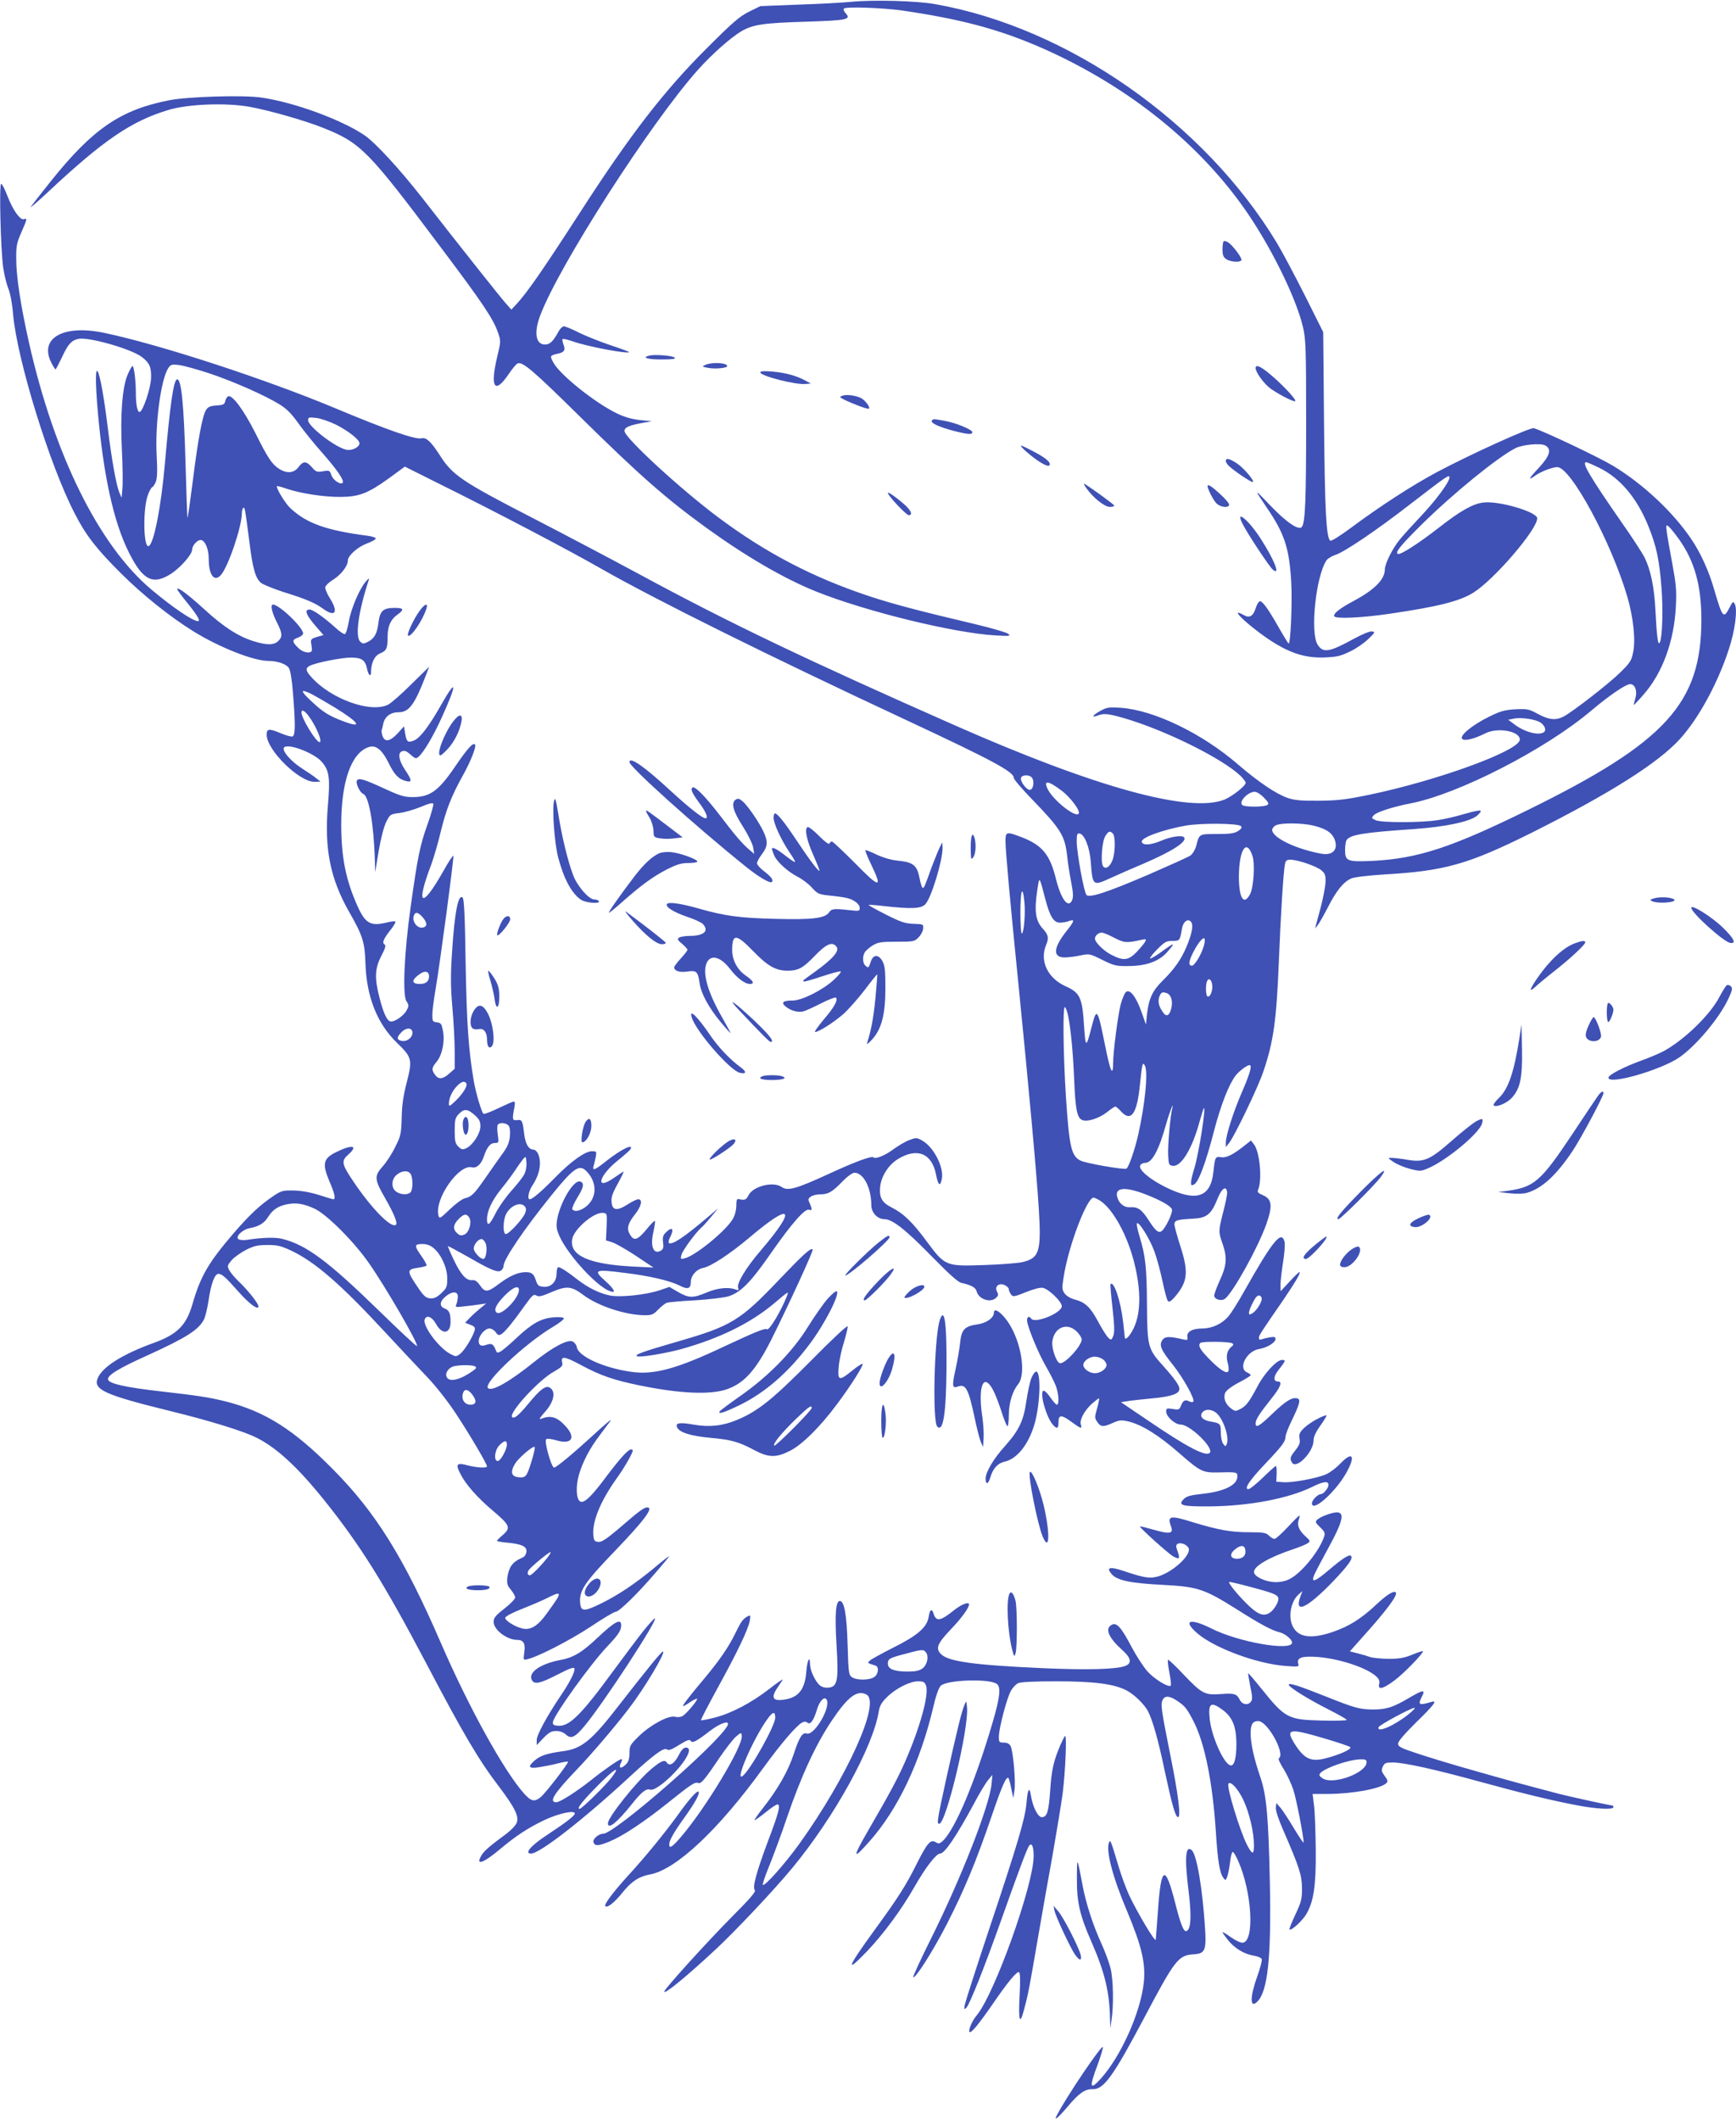 <?xml version="1.0" standalone="no"?>
<!DOCTYPE svg PUBLIC "-//W3C//DTD SVG 20010904//EN"
 "http://www.w3.org/TR/2001/REC-SVG-20010904/DTD/svg10.dtd">
<svg version="1.0" xmlns="http://www.w3.org/2000/svg"
 width="1048pt" height="1280pt" viewBox="0 0 1048 1280"
 preserveAspectRatio="xMidYMid meet">
<g transform="translate(0,1280) scale(0.1,-0.1)"
fill="#3f51b5" stroke="none">
<path d="M5140 12789 c-52 -5 -197 -13 -322 -17 l-228 -9 -67 -33 c-57 -28
-98 -63 -254 -219 -261 -260 -464 -523 -769 -996 -227 -351 -318 -482 -383
-552 l-30 -32 -33 37 c-32 36 -258 320 -508 641 -134 171 -278 327 -342 372
-138 95 -426 201 -626 230 -107 16 -443 6 -555 -16 -294 -57 -463 -172 -717
-490 -62 -77 -116 -147 -121 -155 -5 -8 42 32 104 90 334 313 504 429 727 496
120 36 346 45 492 19 115 -21 327 -81 438 -125 233 -93 271 -131 723 -734 242
-322 309 -421 337 -503 18 -51 18 -53 -4 -145 -45 -188 -16 -232 69 -106 22
33 47 62 54 64 30 12 94 -43 375 -320 357 -352 518 -494 765 -673 241 -174
470 -307 662 -384 299 -120 833 -251 1083 -265 86 -5 93 -4 76 10 -10 8 -98
34 -195 57 -343 81 -498 122 -641 169 -341 113 -625 261 -913 476 -229 171
-567 482 -567 522 0 23 29 35 120 51 l45 8 -72 7 c-50 6 -94 18 -140 41 -129
62 -340 230 -381 304 -24 43 -23 45 26 56 39 8 47 22 33 57 -5 14 -7 28 -5 31
3 3 31 -3 62 -14 91 -32 328 -76 340 -65 2 2 -48 21 -110 41 -62 21 -148 55
-191 76 -43 22 -85 39 -93 39 -8 0 -23 -14 -32 -31 -33 -61 -53 -79 -82 -79
-56 0 -68 72 -29 175 112 299 665 1161 952 1483 84 94 198 195 262 233 72 41
130 50 391 58 249 8 274 13 239 51 -10 11 -15 23 -11 28 13 13 237 5 356 -12
346 -51 569 -110 815 -215 512 -221 945 -558 1237 -966 160 -223 322 -549 364
-730 17 -72 19 -128 19 -570 0 -470 -5 -603 -25 -635 -17 -26 -94 26 -192 129
-99 104 -100 104 -21 -13 108 -158 136 -245 148 -450 7 -125 -4 -378 -16 -371
-4 3 -31 47 -60 98 -63 111 -96 157 -113 157 -7 0 -18 -18 -25 -40 -15 -49
-37 -63 -71 -44 -114 63 59 -93 192 -173 104 -62 189 -86 295 -82 76 3 98 9
155 37 36 17 85 51 109 75 41 39 42 42 21 45 -13 2 -59 -17 -110 -45 -146 -80
-184 -87 -217 -36 -47 71 -12 410 52 509 7 11 31 26 52 33 54 16 251 149 462
313 218 168 229 175 229 155 0 -27 -81 -137 -174 -235 -50 -53 -108 -117 -128
-142 -42 -52 -88 -144 -88 -178 0 -60 -62 -122 -186 -189 -86 -45 -128 -79
-119 -94 11 -16 167 -9 336 16 293 43 423 76 505 128 125 79 384 380 384 448
0 39 -236 108 -327 95 -63 -8 -140 -52 -270 -154 -121 -94 -231 -165 -245
-156 -16 10 17 51 141 174 190 188 461 409 569 464 43 22 152 32 180 17 41
-22 29 -63 -39 -136 -63 -67 -68 -80 -19 -45 32 23 103 50 131 50 82 0 328
-456 424 -786 35 -122 50 -259 34 -332 -10 -51 -19 -64 -78 -122 -69 -68 -287
-237 -342 -266 -47 -24 -89 -20 -155 16 -55 30 -64 31 -136 28 -66 -4 -90 -11
-161 -46 -101 -50 -178 -114 -160 -133 14 -14 70 -1 138 33 75 39 210 15 210
-37 0 -66 -489 -245 -904 -332 -149 -31 -196 -36 -311 -37 -107 -1 -146 3
-187 17 -71 25 -177 97 -298 201 -217 188 -508 329 -709 343 -70 5 -84 3 -122
-18 -48 -26 -59 -44 -18 -29 38 15 63 12 158 -15 248 -72 592 -242 704 -348
17 -17 32 -36 32 -43 0 -18 -79 -80 -125 -100 -207 -86 -777 70 -1635 449
-885 391 -1355 615 -1898 909 -174 94 -461 245 -637 336 -439 226 -494 263
-572 387 -52 80 -80 106 -108 99 -38 -9 -207 50 -520 181 -421 176 -1056 384
-1394 455 -248 53 -397 -31 -321 -180 11 -22 23 -40 25 -40 3 0 20 33 39 73
36 78 56 101 98 111 59 14 320 -60 384 -109 47 -36 58 -61 56 -126 -1 -60 -48
-199 -68 -206 -14 -5 -24 43 -24 116 0 74 -11 161 -20 161 -4 0 -17 -23 -29
-51 -33 -76 -46 -246 -35 -459 5 -96 6 -200 3 -230 l-5 -55 -13 30 c-19 45
-47 200 -70 390 -49 400 -93 477 -61 105 34 -390 96 -672 188 -855 85 -171
147 -200 259 -126 57 39 123 115 123 143 0 24 30 58 51 58 26 0 49 -54 49
-112 0 -99 33 -144 73 -100 44 48 127 292 127 373 0 15 4 30 9 33 9 6 11 -8
37 -209 19 -156 37 -218 70 -244 14 -11 77 -36 138 -56 133 -41 188 -65 235
-99 73 -54 96 -24 45 58 -21 33 -33 63 -30 73 3 10 26 31 51 46 46 30 85 81
85 114 0 28 59 81 115 102 27 10 51 23 53 29 2 6 -18 13 -45 17 -254 33 -372
75 -471 168 -31 29 -88 124 -80 132 2 2 29 -5 60 -16 84 -28 220 -49 319 -49
115 0 170 21 296 112 l97 71 216 -108 c341 -169 773 -396 967 -507 329 -188
1021 -531 1833 -910 531 -248 660 -317 660 -354 0 -9 49 -66 108 -127 176
-182 200 -221 214 -342 4 -44 16 -117 25 -163 12 -63 13 -88 5 -107 -24 -52
-67 7 -98 131 -35 143 -82 201 -202 248 -96 37 -102 36 -102 -21 0 -58 27
-358 80 -883 61 -611 108 -1126 121 -1335 16 -263 4 -301 -102 -325 -30 -6
-131 -14 -226 -17 -235 -8 -237 -7 -348 142 -87 118 -141 170 -215 207 -55 28
-72 58 -67 119 5 64 48 134 105 170 116 73 207 38 232 -89 14 -70 26 -79 36
-28 13 71 -51 194 -120 231 -32 18 -36 18 -78 2 -24 -9 -67 -35 -96 -56 -48
-36 -106 -60 -119 -48 -10 11 -113 -27 -279 -104 -190 -87 -239 -100 -275 -75
-51 36 -174 5 -201 -51 -13 -27 -23 -30 -58 -22 -12 3 -15 -6 -15 -42 -1 -29
-9 -58 -23 -81 -45 -73 -224 -218 -287 -234 -27 -7 -28 -6 -21 21 7 27 88 137
121 165 9 7 35 36 58 64 l42 51 -53 -45 c-153 -130 -223 -177 -244 -164 -4 3
-1 18 7 34 27 52 13 68 -26 29 -17 -17 -20 -29 -16 -60 4 -32 1 -41 -15 -50
-44 -24 -64 29 -43 116 7 33 11 62 9 64 -3 3 -19 -13 -37 -34 -69 -85 -89 -92
-116 -44 -19 33 -10 65 34 120 37 47 46 89 18 89 -9 0 -38 -14 -64 -31 -64
-41 -93 -37 -97 14 -3 29 6 55 39 114 23 42 38 73 32 70 -5 -3 -34 -22 -63
-42 -110 -74 -83 20 32 111 37 30 70 59 73 65 25 40 -57 0 -146 -71 -69 -55
-85 -61 -75 -27 4 12 9 37 13 55 5 30 4 32 -23 32 -42 0 -126 -60 -223 -159
-82 -84 -137 -131 -153 -131 -16 0 -7 48 15 82 45 66 59 141 35 193 -6 14 -19
25 -28 25 -28 0 -47 32 -55 90 -10 85 -13 92 -43 88 -29 -3 -31 2 -17 75 5 24
4 37 -3 37 -6 0 -47 -18 -93 -40 -45 -22 -86 -37 -90 -34 -11 7 -46 124 -59
199 -32 190 -42 339 -49 707 -4 282 -9 390 -18 399 -26 26 -49 -89 -64 -329
-9 -138 -9 -207 2 -335 8 -89 14 -209 14 -265 l0 -104 -33 -29 c-39 -35 -65
-37 -86 -7 -22 30 -20 42 9 77 34 40 52 124 39 188 -8 42 -12 48 -36 51 -26 3
-28 7 -28 46 0 24 9 95 20 157 26 151 111 790 107 802 -2 6 -29 -35 -60 -91
-133 -235 -170 -213 -72 43 14 39 39 124 55 191 32 133 65 218 133 340 50 90
85 179 74 190 -12 12 -46 -26 -119 -133 -102 -150 -153 -186 -260 -185 -48 0
-76 9 -165 50 -127 59 -161 69 -169 48 -7 -18 20 -72 39 -79 34 -13 63 -180
70 -397 l2 -75 21 127 c13 77 31 145 45 175 24 47 25 48 82 55 31 4 89 21 128
37 49 21 72 26 75 18 2 -7 -13 -62 -35 -123 -46 -129 -60 -199 -102 -499 -39
-279 -50 -532 -25 -570 15 -23 15 -28 1 -54 -17 -34 -79 -75 -100 -67 -21 8
-41 53 -64 143 -31 119 -28 177 11 252 25 48 29 64 19 70 -16 10 -5 35 42 94
16 21 27 41 24 44 -4 3 -26 0 -51 -6 -98 -24 -130 -7 -177 97 -71 158 -99 296
-99 494 0 256 59 428 161 466 46 18 83 -10 125 -94 36 -73 60 -98 108 -110 35
-8 33 6 -9 69 -37 55 -45 101 -19 111 18 7 29 2 61 -27 20 -17 25 -18 39 -6
31 25 90 125 143 242 91 202 89 238 -4 75 -75 -133 -129 -203 -165 -218 -38
-16 -46 -9 -54 42 l-7 43 -39 -43 c-45 -48 -76 -54 -90 -17 -5 14 -8 30 -6 37
3 7 7 25 10 40 10 43 44 68 91 68 64 0 97 44 165 220 l21 55 -108 -106 c-59
-59 -122 -114 -140 -123 -106 -53 -348 35 -465 168 -33 37 -35 52 -9 66 36 19
191 50 250 50 65 0 86 -15 97 -68 8 -39 24 -52 24 -20 0 56 21 99 54 113 40
17 46 30 46 101 0 64 18 104 60 134 42 30 38 40 -18 40 -69 0 -88 -18 -97 -87
-8 -68 -24 -97 -64 -118 -27 -13 -31 -13 -47 2 -31 31 -10 182 51 368 6 17 3
16 -16 -5 -38 -43 -90 -165 -103 -241 -7 -40 -17 -74 -24 -77 -6 -2 -30 14
-54 36 -71 64 -138 112 -159 112 -36 0 -20 -36 49 -114 l35 -40 -39 -11 c-33
-10 -39 -15 -36 -36 2 -13 5 -31 5 -39 4 -29 -51 -24 -83 9 -38 37 -38 49 0
62 16 6 30 17 30 24 0 37 -144 175 -182 175 -17 0 -7 -47 22 -104 35 -69 37
-89 10 -116 -25 -25 -70 -26 -149 -1 -92 28 -184 88 -298 193 -99 90 -163 138
-163 121 0 -5 29 -44 65 -88 57 -71 77 -105 60 -105 -30 0 -149 80 -279 189
-318 266 -588 811 -742 1497 -49 218 -76 395 -76 499 -1 80 3 99 31 162 35 81
37 87 16 80 -22 -9 -66 52 -99 137 -16 42 -33 76 -39 76 -13 0 -3 -403 13
-510 6 -41 20 -96 30 -122 12 -27 24 -91 29 -156 25 -275 220 -909 372 -1202
68 -133 132 -215 283 -365 131 -130 294 -260 436 -348 158 -97 361 -177 450
-177 55 0 109 -19 124 -43 9 -14 19 -74 25 -156 15 -186 14 -250 -3 -257 -7
-3 -41 6 -75 21 -68 28 -81 26 -81 -11 0 -92 196 -285 289 -284 l36 1 -25 20
c-14 12 -54 39 -90 62 -63 41 -114 99 -107 121 13 35 184 -28 231 -85 44 -52
50 -96 35 -268 -21 -256 15 -435 127 -633 83 -145 96 -185 100 -310 6 -204 70
-367 191 -484 91 -88 94 -101 57 -244 -19 -75 -28 -134 -29 -208 -3 -96 -5
-109 -39 -176 -19 -40 -54 -94 -77 -119 -51 -58 -49 -78 17 -192 54 -95 77
-152 63 -160 -30 -19 -148 102 -254 260 -73 108 -77 126 -31 166 61 55 21 61
-76 13 -78 -39 -84 -70 -38 -179 30 -68 37 -105 23 -105 -5 0 -44 12 -88 26
-51 16 -106 26 -152 27 -66 1 -75 -1 -125 -35 -80 -54 -142 -112 -241 -227
-149 -174 -197 -256 -246 -427 -37 -126 -92 -181 -238 -233 -184 -67 -305
-143 -333 -211 -29 -69 41 -101 440 -199 237 -58 441 -121 520 -161 121 -61
247 -177 406 -375 219 -273 362 -502 619 -990 225 -428 314 -579 439 -743 96
-127 122 -181 104 -219 -7 -15 -33 -42 -58 -61 -108 -80 -138 -106 -154 -134
-37 -62 10 -47 107 34 100 84 174 133 273 180 84 40 184 62 184 40 0 -13 -50
-52 -162 -126 -103 -67 -145 -116 -102 -116 53 0 323 211 600 468 140 129 203
175 220 161 10 -8 28 -2 74 27 47 29 63 35 69 25 11 -17 33 -5 119 61 66 50
123 66 103 29 -59 -109 -681 -651 -749 -651 -29 0 -67 -34 -59 -53 9 -23 31
-21 97 6 80 33 207 117 353 234 140 112 162 127 182 119 17 -6 38 18 124 146
40 59 87 120 104 134 32 27 32 27 35 5 9 -60 -220 -441 -371 -615 -49 -57 -67
-68 -67 -41 0 24 27 72 90 160 63 88 93 141 88 157 -5 15 -53 -37 -121 -132
-79 -110 -202 -261 -307 -375 -89 -98 -145 -173 -136 -182 13 -13 56 22 105
83 54 67 99 96 165 108 158 29 416 272 686 646 105 144 197 252 232 271 14 7
23 7 33 -1 17 -14 37 14 56 77 15 53 46 85 59 63 28 -45 -74 -220 -120 -205
-26 8 -45 -22 -79 -126 -34 -102 -94 -208 -185 -324 -30 -38 -53 -71 -51 -73
2 -2 32 19 67 47 34 28 67 50 73 48 18 -6 5 -54 -60 -225 -70 -188 -94 -277
-78 -293 8 -8 -32 -54 -134 -156 -148 -149 -413 -441 -413 -456 0 -20 138 94
312 256 121 113 351 357 460 489 253 305 490 734 523 947 6 33 17 54 49 85 52
52 138 96 188 96 32 0 40 -4 48 -25 20 -52 -35 -252 -126 -460 -44 -100 -88
-183 -222 -414 -98 -170 -96 -184 8 -66 172 194 306 479 384 809 15 67 33 117
45 129 36 36 293 45 339 11 25 -18 19 -79 -23 -223 -105 -361 -230 -658 -305
-726 -18 -16 -24 -17 -42 -6 -30 19 -51 -6 -113 -129 -64 -129 -112 -205 -255
-401 -166 -228 -182 -271 -46 -129 101 106 209 253 287 390 66 116 131 200
154 200 28 0 98 104 204 300 33 63 73 129 87 145 l25 30 -5 -54 c-13 -134
-184 -570 -363 -929 -64 -128 -113 -235 -110 -238 12 -12 121 160 206 326 103
202 176 378 267 645 63 185 89 243 102 231 3 -4 11 -32 17 -64 l12 -57 7 45
c9 54 -8 240 -23 269 -8 14 -21 21 -41 21 -28 0 -30 3 -30 36 0 50 48 232 72
275 11 21 31 42 45 48 15 7 100 11 227 11 228 0 348 -15 425 -54 47 -24 108
-83 131 -126 27 -51 63 -176 100 -355 45 -210 66 -285 82 -285 18 0 1 139 -47
375 -56 281 -60 308 -45 335 14 26 45 22 94 -13 41 -29 51 -41 91 -118 68
-132 115 -366 135 -667 11 -175 23 -249 45 -278 13 -18 14 -18 24 8 5 14 13
54 17 87 3 34 11 61 16 61 5 0 20 -25 33 -55 83 -187 100 -483 28 -493 -12 -2
-42 12 -72 33 -28 20 -51 34 -51 30 0 -3 15 -24 33 -47 39 -49 98 -85 155 -94
24 -4 46 -13 49 -21 3 -8 -9 -54 -27 -104 -45 -125 -45 -198 0 -153 64 63 85
269 76 719 -8 392 -20 527 -57 635 -39 114 -59 205 -59 266 0 54 12 74 46 74
56 0 166 -199 124 -225 -5 -3 8 -32 29 -64 20 -32 47 -90 59 -127 19 -59 62
-283 62 -317 0 -7 -26 32 -59 86 -32 54 -69 110 -82 125 l-24 27 -3 -27 c-2
-17 16 -71 44 -135 100 -230 113 -273 114 -352 0 -65 -4 -83 -40 -159 -22 -47
-38 -87 -35 -90 10 -10 80 55 102 94 44 77 58 171 56 384 -1 107 -5 228 -10
268 l-9 72 87 0 c150 0 322 31 358 65 11 11 9 18 -10 44 -19 26 -21 34 -11 56
10 22 18 25 59 25 69 0 253 -41 523 -115 266 -73 435 -114 593 -144 115 -22
217 -27 217 -11 0 6 -2 10 -5 10 -13 0 -259 54 -325 71 -247 65 -326 87 -515
141 -115 32 -265 78 -332 100 -106 35 -123 43 -123 62 0 13 39 59 110 129 107
104 129 134 93 123 -79 -23 -85 -19 -58 34 21 42 5 39 -80 -11 -95 -56 -136
-69 -214 -69 -82 0 -111 8 -291 80 -164 65 -220 83 -220 69 0 -14 121 -89 242
-150 59 -30 107 -57 108 -62 0 -4 -66 -6 -147 -4 -208 5 -224 13 -370 195 -41
51 -76 92 -78 90 -1 -2 5 -37 13 -80 14 -64 14 -79 2 -93 -18 -22 -52 -15 -66
14 -18 36 -32 40 -114 34 -97 -7 -113 1 -223 116 -47 50 -90 91 -95 91 -4 0
-1 -34 7 -75 8 -41 12 -77 9 -81 -14 -13 -99 39 -141 86 -24 27 -67 93 -96
148 -63 119 -89 149 -120 133 -43 -23 -19 -78 67 -155 53 -48 56 -80 10 -95
-60 -19 -230 -23 -485 -12 -422 19 -577 40 -622 85 -35 35 -23 64 63 154 63
66 106 126 106 147 0 17 -45 0 -87 -33 -87 -70 -112 -74 -128 -21 -10 31 -22
22 -29 -23 -10 -63 -69 -113 -218 -187 -67 -34 -129 -68 -137 -76 -15 -15 -17
-14 34 -30 23 -7 18 -52 -7 -69 -28 -20 -107 -21 -135 -1 -19 13 -21 26 -26
192 -5 184 -20 268 -47 268 -25 0 -31 -82 -20 -266 13 -214 6 -252 -48 -257
-22 -2 -41 3 -54 15 -27 23 -58 90 -58 126 0 56 -17 25 -22 -41 -8 -107 -44
-157 -126 -171 -76 -14 -91 8 -49 70 13 19 27 40 32 48 5 8 -30 -15 -77 -52
-110 -86 -232 -150 -333 -176 -43 -11 -81 -18 -83 -16 -3 2 41 86 96 187 120
218 188 359 198 412 6 36 5 37 -13 28 -28 -15 -40 -32 -74 -102 -40 -83 -96
-164 -188 -274 -95 -113 -135 -166 -127 -166 4 0 23 11 43 25 20 13 39 22 41
20 7 -7 -66 -93 -88 -105 -11 -6 -31 -8 -45 -4 -39 10 -148 -49 -217 -116 -54
-53 -58 -59 -58 -103 0 -34 -6 -53 -20 -67 -32 -32 -49 -26 -30 11 6 11 7 19
1 19 -12 0 -101 -61 -182 -126 -90 -71 -188 -134 -211 -134 -47 0 -13 54 122
195 86 89 231 259 316 370 94 122 227 345 206 345 -9 0 -96 -107 -271 -332
-158 -204 -219 -254 -327 -269 -101 -14 -139 -26 -174 -55 -48 -41 -40 -53 28
-42 31 5 82 15 112 23 30 8 56 12 59 10 6 -7 -137 -192 -166 -215 -37 -29 -56
-25 -98 21 -121 135 -333 517 -505 914 -222 512 -392 785 -650 1045 -237 240
-410 349 -645 409 -100 25 -164 35 -391 61 -214 24 -317 47 -322 72 -5 25 65
68 241 147 233 106 308 154 339 217 8 16 20 67 27 113 15 102 37 161 60 161
21 -1 43 -20 118 -105 66 -75 123 -118 123 -91 0 17 -63 97 -120 151 -23 22
-48 52 -56 67 -13 25 -12 29 15 61 16 18 56 46 87 62 48 24 70 29 129 29 60 0
81 -5 145 -35 141 -67 295 -200 558 -484 92 -99 208 -223 258 -275 56 -59 124
-145 177 -225 86 -131 187 -303 187 -317 0 -12 -60 -9 -118 6 -65 18 -73 7
-43 -51 32 -64 103 -144 194 -221 105 -89 113 -105 63 -148 -20 -17 -36 -33
-36 -36 0 -3 29 -8 63 -11 87 -8 119 -24 115 -55 -2 -14 -10 -28 -18 -32 -43
-20 -56 -29 -73 -52 -11 -14 -21 -46 -24 -70 -4 -37 -1 -49 21 -75 14 -17 26
-38 26 -47 0 -9 -29 -39 -65 -67 -54 -42 -65 -56 -65 -80 0 -48 80 -109 143
-109 38 0 50 -23 42 -76 -6 -45 -6 -46 17 -41 64 14 258 114 381 195 76 51
145 92 154 92 20 0 128 105 234 228 49 56 89 105 89 107 0 3 -41 -28 -90 -70
-117 -97 -221 -166 -323 -216 -103 -50 -121 -49 -125 8 -5 72 29 122 214 314
177 185 232 259 191 259 -17 0 -51 -24 -127 -90 -118 -102 -147 -122 -171
-118 -20 2 -25 10 -27 42 -7 82 43 203 138 337 48 66 100 157 100 173 0 3 -5
6 -11 6 -17 0 -69 -58 -148 -163 -91 -123 -136 -165 -159 -151 -24 15 -27 92
-7 161 23 79 65 159 126 239 28 38 56 76 63 84 15 21 -26 -13 -105 -86 -111
-102 -221 -194 -234 -194 -16 0 -61 158 -48 171 6 6 28 3 61 -6 90 -27 120 12
61 80 -54 61 -93 74 -154 49 -13 -5 -5 9 22 39 57 62 71 126 32 150 -24 15
-58 -10 -130 -98 -58 -70 -85 -92 -97 -80 -24 23 159 223 251 274 49 28 56 36
51 56 -10 41 15 37 112 -15 118 -64 200 -92 357 -124 243 -50 426 -57 525 -23
106 37 177 117 272 307 107 215 252 531 246 537 -11 12 -56 -29 -202 -182
-237 -249 -288 -280 -617 -375 -211 -61 -263 -80 -239 -88 22 -7 170 18 263
43 232 65 418 156 559 274 94 79 92 78 81 48 -34 -88 -107 -211 -121 -202 -13
8 -64 -13 -255 -102 -289 -137 -427 -174 -562 -155 -167 23 -323 94 -331 150
-2 12 -13 27 -24 33 -29 16 -122 -33 -236 -125 -148 -119 -253 -178 -276 -156
-31 30 225 271 394 371 39 23 67 46 64 51 -4 6 -30 8 -65 5 -74 -6 -131 -39
-224 -127 -39 -37 -81 -72 -93 -79 -20 -10 -23 -9 -31 13 -13 32 -24 38 -53
28 -32 -12 -48 -5 -48 22 0 33 37 76 65 76 12 0 29 -10 38 -23 12 -18 19 -20
34 -11 21 12 76 80 145 178 42 58 50 65 66 55 14 -9 33 -5 92 21 92 39 120 36
192 -18 89 -67 257 -122 373 -122 39 0 51 5 78 34 18 18 41 37 52 41 11 4 88
11 170 15 84 5 173 16 202 24 75 24 134 83 258 262 124 178 205 270 229 261
19 -8 20 3 4 39 -11 23 -10 28 7 40 10 8 37 14 59 14 47 0 72 15 137 83 28 28
55 47 68 47 54 0 101 -92 101 -196 0 -44 37 -84 79 -84 48 0 127 -62 286 -225
107 -109 159 -156 180 -160 59 -13 85 -28 91 -51 12 -48 85 -72 118 -38 13 12
14 20 5 36 -17 31 11 56 46 40 14 -6 25 -18 25 -25 0 -7 6 -21 13 -31 12 -16
17 -16 92 14 50 20 87 29 102 25 37 -9 113 -84 113 -110 0 -42 -164 -108 -185
-75 -11 17 -25 11 -25 -10 0 -34 68 -200 115 -280 24 -42 51 -95 60 -119 17
-49 20 -111 5 -111 -5 0 -23 20 -40 45 -17 25 -36 43 -42 39 -23 -14 19 -162
59 -206 24 -27 33 -22 33 17 0 46 18 46 80 0 55 -40 64 -43 55 -15 -9 28 21
84 67 126 22 19 41 34 43 32 2 -2 -3 -29 -12 -60 -15 -53 -15 -59 1 -82 20
-31 37 -32 94 -6 37 17 51 18 89 10 84 -19 186 -82 316 -196 122 -107 139
-115 227 -113 117 3 120 2 120 -24 0 -53 -81 -92 -218 -106 -65 -7 -89 -14
-105 -30 -39 -39 -13 -46 156 -45 236 2 474 47 617 117 68 34 100 38 100 13 0
-19 -30 -56 -46 -56 -18 0 -54 -36 -54 -55 0 -57 135 60 203 176 63 108 45
144 -32 63 -24 -25 -62 -54 -85 -64 -54 -24 -204 -52 -258 -48 l-43 3 2 48 c1
26 -1 47 -5 47 -3 0 -38 -31 -78 -70 -39 -38 -79 -70 -88 -70 -28 0 7 53 98
149 103 108 126 138 126 165 0 12 16 55 36 96 49 101 57 130 38 137 -30 11
-68 -11 -148 -87 -84 -81 -106 -94 -106 -62 0 22 25 61 94 147 56 70 70 105
41 105 -29 0 -28 30 2 68 45 57 47 62 22 62 -32 0 -107 -81 -148 -160 -48 -91
-68 -118 -103 -136 -29 -15 -32 -15 -57 4 -34 25 -48 64 -34 95 7 14 40 39 82
61 39 20 71 40 71 44 0 4 -10 12 -22 17 -56 25 -2 129 73 141 48 8 99 39 99
60 0 13 -7 15 -32 11 -18 -3 -41 -8 -50 -12 -12 -5 -18 -2 -18 8 0 15 6 25
142 222 77 113 114 175 102 175 -4 0 -31 -26 -60 -58 l-53 -57 -1 38 c0 20 7
81 15 133 9 53 13 110 10 125 -17 77 -71 11 -245 -298 -34 -61 -76 -128 -93
-148 -38 -46 -97 -74 -157 -75 -61 0 -96 -19 -92 -49 3 -21 1 -23 -25 -17 -84
20 -110 19 -126 -4 -21 -31 -9 -59 64 -150 61 -77 133 -205 123 -221 -3 -5
-14 -5 -25 1 -24 13 -37 6 -50 -27 -9 -23 -13 -25 -49 -19 -36 6 -40 4 -40
-15 0 -31 53 -79 88 -79 56 0 203 -143 175 -171 -24 -24 -137 35 -372 195
l-164 111 44 7 c24 4 93 11 153 17 111 11 156 27 156 57 0 20 -30 62 -98 138
-93 103 -96 116 -98 371 -1 224 -9 293 -45 412 -11 35 -18 70 -16 76 7 22 77
-88 106 -168 16 -44 38 -127 50 -185 12 -57 26 -109 32 -115 7 -7 20 1 41 25
78 92 85 149 33 309 -19 59 -35 118 -35 129 0 25 15 30 113 35 82 4 109 26
147 120 25 63 52 82 58 41 2 -11 -9 -64 -23 -118 -30 -118 -30 -122 -5 -193
29 -84 26 -131 -15 -220 -19 -42 -35 -84 -35 -94 0 -24 44 -36 66 -19 51 43
197 306 248 448 40 113 35 154 -21 177 -28 12 -34 19 -28 32 26 62 10 232 -26
276 l-17 22 -29 -23 c-77 -62 -118 -83 -150 -78 -37 5 -38 3 -48 -90 -17 -154
-105 -182 -290 -90 -96 48 -162 104 -152 130 4 9 17 16 31 16 41 0 83 79 126
235 20 71 50 148 36 90 -12 -47 -27 -225 -24 -280 3 -56 5 -60 29 -63 50 -6
117 105 160 265 12 43 24 80 26 83 16 16 -30 -275 -57 -363 -11 -34 -20 -72
-20 -85 0 -19 3 -21 19 -12 27 14 71 133 120 323 41 157 90 282 131 335 21 26
68 62 83 62 17 0 4 -48 -43 -157 -54 -123 -100 -268 -100 -312 l0 -26 20 25
c35 45 178 343 208 435 60 178 78 306 92 655 11 283 28 550 37 593 4 22 11 27
33 27 44 0 157 -39 187 -64 23 -20 26 -30 25 -72 -1 -27 -14 -92 -27 -144 -14
-52 -28 -104 -31 -115 l-5 -20 16 20 c9 11 36 59 61 107 51 101 95 155 142
175 19 8 103 18 200 24 366 21 508 62 893 254 470 236 759 419 891 564 111
123 225 330 293 536 39 116 56 246 37 280 -9 16 -12 14 -31 -23 -36 -70 -43
-61 -91 103 -32 114 -84 229 -141 312 -111 164 -292 333 -473 442 -83 50 -409
205 -476 226 -21 7 -382 -157 -587 -266 -149 -80 -341 -204 -521 -338 -69 -51
-117 -80 -122 -75 -24 24 -32 178 -37 704 l-5 555 -110 220 c-61 121 -137 264
-170 319 -439 726 -1261 1300 -2063 1441 -109 20 -374 27 -505 14z m-3873
-2244 c145 -49 326 -129 417 -184 46 -28 73 -55 117 -116 31 -44 98 -127 149
-184 86 -98 131 -164 118 -176 -13 -13 -56 16 -67 45 -10 30 -12 32 -51 25
-36 -6 -43 -4 -67 24 -34 39 -53 39 -81 1 -27 -36 -69 -40 -116 -11 -44 28
-69 65 -146 220 -68 134 -136 227 -162 219 -7 -3 -15 -15 -18 -29 -5 -21 -12
-24 -53 -27 -37 -2 -51 -8 -63 -27 -22 -34 -48 -172 -80 -428 -16 -124 -30
-224 -32 -222 -2 2 -7 149 -12 327 -10 358 -25 508 -50 508 -22 0 -43 -148
-75 -513 -22 -253 -65 -474 -96 -493 -34 -21 -38 233 -4 314 9 23 21 42 25 42
4 0 13 14 20 30 9 22 11 65 6 158 -11 189 25 462 70 530 15 22 21 24 67 18 29
-4 111 -27 184 -51z m762 -309 c76 -39 141 -90 141 -112 0 -24 -46 -46 -79
-39 -67 14 -231 141 -231 178 0 18 5 19 49 14 27 -3 81 -22 120 -41z m7625
-260 c125 -61 227 -180 296 -350 49 -120 67 -204 80 -372 11 -134 5 -304 -10
-333 -11 -20 -18 32 -26 189 -7 146 -29 250 -67 327 -14 26 -73 118 -133 203
-197 284 -248 370 -218 370 4 0 39 -15 78 -34z m483 -433 c93 -131 134 -279
134 -483 0 -505 -214 -740 -1046 -1149 -461 -227 -665 -294 -938 -308 -153 -7
-167 -2 -167 65 0 26 4 52 8 59 21 34 100 47 407 68 188 13 336 44 381 80 16
13 26 27 22 31 -5 4 -47 -5 -95 -19 -49 -15 -122 -32 -163 -38 -101 -16 -337
-16 -374 -1 -27 12 -28 14 -12 31 17 19 117 51 221 71 289 56 813 325 1090
559 110 93 210 161 236 161 30 0 45 -42 31 -87 -6 -20 -10 -38 -9 -39 1 -1 28
27 59 63 115 131 185 324 195 533 5 98 1 136 -22 260 -15 80 -30 165 -33 190
-5 42 -4 44 12 31 10 -8 38 -43 63 -78z m-8254 -934 c23 -12 85 -48 138 -80
148 -91 172 -129 54 -84 -87 32 -127 57 -192 119 -73 67 -73 81 0 45z m-20
-131 c45 -60 86 -158 66 -158 -21 0 -108 142 -109 178 0 22 18 13 43 -20z
m7424 -33 c35 -15 53 -52 32 -66 -33 -21 -118 3 -178 49 l-36 27 30 6 c38 9
110 1 152 -16z m-3058 -339 c17 -20 10 -70 -10 -74 -21 -4 -63 53 -55 73 7 19
50 19 65 1z m177 -77 c57 -42 120 -127 105 -142 -22 -22 -151 81 -185 147 -29
57 -1 56 80 -5z m1224 -44 c29 -30 32 -37 20 -45 -19 -12 -130 -13 -149 -1
-27 17 30 81 74 81 12 0 37 -16 55 -35z m-139 -172 c8 -8 4 -16 -17 -30 -23
-14 -48 -18 -128 -18 -109 0 -106 2 -125 -73 -7 -24 -22 -48 -35 -57 -13 -9
-127 -60 -253 -115 -247 -106 -355 -142 -374 -123 -15 15 -58 252 -59 321 0
46 3 53 18 50 29 -5 61 -85 67 -173 11 -145 12 -145 123 -94 37 17 126 56 197
86 177 76 266 135 242 159 -13 13 -77 4 -136 -21 -64 -27 -111 -30 -118 -8 -9
25 122 73 266 99 92 16 315 14 332 -3z m442 2 c73 -19 106 -41 123 -80 25 -62
-9 -101 -78 -89 -154 28 -298 97 -298 144 0 9 10 22 23 28 33 16 164 14 230
-3z m-1215 -47 c17 -17 15 -121 -3 -163 -16 -40 -42 -55 -56 -34 -16 23 -6
152 14 182 19 30 27 33 45 15z m843 -135 c16 -49 7 -189 -14 -230 -38 -73 -68
-26 -68 106 1 162 46 232 82 124z m-1251 -259 c28 -108 51 -144 89 -144 16 0
41 4 55 10 36 13 33 0 -15 -60 -81 -102 -85 -160 -12 -160 20 0 62 5 94 12 56
11 58 11 134 -27 71 -35 83 -38 159 -37 106 1 181 28 230 82 58 65 49 64 -42
-3 -30 -21 -56 -36 -59 -33 -3 3 16 28 44 56 44 44 55 50 91 50 44 0 45 1 57
72 7 44 36 66 55 43 16 -19 6 -71 -27 -150 -33 -78 -74 -136 -143 -204 -63
-62 -85 -109 -96 -206 l-6 -60 -28 79 c-33 92 -71 139 -94 116 -8 -8 -22 -42
-31 -75 -16 -64 -45 -283 -45 -350 -1 -91 -17 -55 -49 105 -46 228 -50 232
-83 103 -30 -118 -35 -118 -43 3 -11 182 -24 210 -110 249 -110 49 -160 153
-120 250 18 42 14 62 -20 99 -44 48 -52 106 -33 233 13 86 11 88 48 -53z
m-126 -17 c7 -70 -2 -185 -15 -193 -5 -3 -9 54 -9 125 0 138 13 174 24 68z
m-3630 -97 c29 -35 25 -60 -10 -60 -29 0 -55 37 -47 68 8 30 26 28 57 -8z
m4172 -121 c60 -31 73 -33 163 -13 31 6 33 6 23 -13 -6 -10 -29 -38 -51 -61
-49 -50 -79 -54 -150 -17 -48 24 -101 76 -101 99 0 17 21 36 41 36 9 0 43 -14
75 -31z m542 -47 c-14 -52 -56 -122 -73 -122 -8 0 -15 6 -15 14 0 40 72 162
90 151 5 -3 4 -22 -2 -43z m-4678 -186 c0 -31 -19 -46 -56 -46 -53 0 -51 26 5
63 29 19 51 12 51 -17z m4728 -54 c4 -35 -14 -76 -29 -67 -10 7 -12 65 -3 90
10 25 29 12 32 -23z m-273 -48 c26 -10 37 -51 25 -95 -12 -44 -31 -50 -52 -16
-24 35 -29 62 -19 91 11 27 18 30 46 20z m-597 -136 c16 -77 30 -222 37 -393
7 -169 17 -220 45 -235 29 -16 103 7 153 46 23 19 46 34 50 34 4 0 21 -14 36
-31 59 -64 95 -12 112 157 14 133 16 144 29 124 23 -35 3 -236 -40 -426 -21
-89 -56 -191 -70 -199 -13 -8 -246 32 -278 49 -55 28 -67 84 -87 383 -16 248
-20 543 -7 543 5 0 14 -24 20 -52z m-3958 -103 c0 -30 -37 -57 -68 -48 -28 7
-28 20 0 50 30 32 68 31 68 -2z m325 -305 c9 -15 -19 -61 -64 -105 -36 -34
-41 -37 -41 -18 0 34 19 75 48 106 27 28 46 34 57 17z m50 -191 c28 -25 35
-38 35 -69 0 -43 -46 -114 -86 -132 -21 -10 -28 -8 -47 10 -19 19 -22 34 -22
96 0 65 3 78 24 100 32 34 53 33 96 -5z m205 -64 c8 -10 11 -33 8 -66 -4 -39
-15 -64 -47 -107 -22 -32 -68 -95 -100 -142 -67 -97 -84 -115 -125 -124 -16
-4 -57 -34 -91 -67 -58 -56 -63 -58 -68 -37 -26 98 123 312 202 291 28 -7 57
19 72 66 19 56 39 81 66 81 24 0 25 2 18 50 -4 27 -4 54 0 60 9 15 51 12 65
-5z m95 -294 c-8 -17 -44 -62 -78 -100 -34 -38 -77 -99 -95 -135 -35 -71 -52
-83 -52 -37 0 50 29 112 83 180 30 36 69 89 87 116 18 28 40 58 49 69 15 17
16 16 19 -22 2 -23 -4 -54 -13 -71z m374 20 c64 -64 67 -153 7 -208 -35 -32
-78 -43 -91 -23 -3 6 10 36 29 68 39 62 45 89 20 99 -45 17 -144 -164 -144
-265 0 -45 38 -116 110 -206 69 -85 149 -160 197 -184 56 -27 50 -2 -12 54
-76 68 -66 73 114 50 151 -18 274 -47 334 -77 47 -25 67 -19 67 19 0 41 34 80
76 88 46 9 158 82 277 182 257 218 291 183 73 -73 -93 -108 -150 -203 -140
-230 6 -15 3 -16 -17 -9 -42 16 -112 8 -176 -20 -80 -33 -104 -33 -169 4 l-53
31 -58 -20 c-84 -28 -236 -44 -300 -32 -64 13 -132 46 -199 98 -61 48 -100 73
-114 73 -5 0 -10 -17 -10 -38 0 -51 -34 -85 -81 -80 -26 2 -34 9 -42 33 -14
45 -26 55 -64 55 -45 0 -96 -22 -160 -70 -68 -52 -85 -54 -115 -10 -18 26 -31
34 -48 32 -35 -4 -68 33 -111 123 -21 44 -36 81 -35 82 1 2 56 -28 122 -65
140 -81 181 -97 200 -81 8 6 14 18 14 27 0 39 124 222 288 425 134 166 169
190 211 148z m-1059 -20 c14 -27 13 -94 -2 -109 -17 -17 -59 -15 -86 4 -32 22
-30 76 4 103 33 26 70 27 84 2z m4440 -123 c87 -34 149 -69 155 -89 6 -19 -37
-110 -60 -129 -20 -17 -38 -3 -79 61 -43 67 -66 84 -113 81 -37 -3 -69 23 -79
64 -14 57 52 61 176 12z m-275 -39 c76 -52 160 -206 201 -367 46 -181 42 -326
-12 -419 -22 -39 -44 -56 -44 -35 0 4 -5 46 -10 93 -15 126 -55 247 -76 227
-2 -3 3 -67 12 -144 12 -105 13 -146 5 -168 -11 -27 -13 -28 -30 -12 -10 9
-38 53 -62 98 -47 88 -79 117 -141 133 -24 6 -49 21 -60 35 -17 24 -18 32 -7
100 28 185 140 480 181 480 6 0 26 -10 43 -21z m-4745 -46 c73 -35 235 -196
327 -328 104 -149 301 -490 290 -501 -3 -3 -108 95 -234 218 -302 294 -434
393 -579 429 -42 11 -124 8 -214 -6 -19 -3 -42 -1 -50 4 -22 15 24 59 69 67
54 10 87 30 110 68 27 43 60 65 114 76 56 11 101 3 167 -27z m1269 13 c8 -10
8 -21 1 -40 -12 -33 -98 -126 -116 -126 -19 0 -18 83 1 120 27 53 88 78 114
46z m493 -122 l-4 -82 39 -12 c21 -7 85 -44 143 -82 l105 -70 -125 6 c-265 14
-382 66 -366 164 9 61 132 166 186 160 25 -3 25 -4 22 -84z m-829 55 c17 -27
-1 -89 -28 -101 -20 -9 -29 -8 -45 7 -28 25 -25 52 10 87 31 31 47 33 63 7z
m98 -153 c13 -28 4 -96 -13 -96 -20 0 -58 42 -58 63 0 24 27 57 47 57 7 0 18
-11 24 -24z m-313 -31 c46 -39 82 -119 82 -183 0 -50 -3 -58 -36 -89 -28 -26
-44 -33 -68 -31 -26 3 -39 14 -78 73 -62 91 -62 102 2 111 28 4 52 10 55 14 2
4 -11 29 -30 56 -45 63 -45 74 4 74 28 0 49 -8 69 -25z m514 -260 c-9 -52
-105 -147 -132 -130 -22 14 -7 48 44 101 55 57 95 70 88 29z m-368 -35 c-1
-14 -5 -34 -9 -44 -8 -18 -5 -19 51 -12 32 3 75 9 94 12 l35 5 -40 -33 c-22
-18 -50 -44 -63 -58 l-24 -25 32 -13 c26 -10 30 -16 25 -35 -13 -42 -62 -121
-87 -140 -24 -18 -27 -18 -57 -2 -71 36 -172 172 -157 210 11 29 44 16 68 -27
37 -68 88 -61 88 12 0 52 -8 70 -36 81 -30 11 -31 39 -1 66 43 40 83 41 81 3z
m4852 -5 c7 -18 -27 -75 -55 -93 -18 -10 -21 -10 -21 3 0 16 25 70 42 93 14
16 27 15 34 -3z m-1115 -204 c16 -16 29 -37 29 -47 0 -38 -96 -144 -130 -144
-21 0 -53 90 -47 132 11 86 90 117 148 59z m937 -70 c10 -6 10 -11 -4 -21 -26
-22 -34 -55 -23 -95 6 -20 8 -43 5 -52 -9 -21 -55 9 -122 79 -51 53 -63 76
-47 91 9 10 175 8 191 -2z m-780 -97 c12 -8 22 -24 22 -34 0 -24 -37 -50 -70
-50 -33 0 -70 26 -70 50 0 24 37 50 70 50 14 0 36 -7 48 -16z m-3790 -43 c11
-6 7 -13 -15 -28 -79 -56 -146 -70 -158 -32 -8 24 17 56 49 62 39 8 111 7 124
-2z m-19 -167 c31 -40 28 -64 -9 -64 -34 0 -55 29 -46 66 8 31 29 30 55 -2z
m4489 -110 c43 -30 85 -147 68 -191 -7 -17 -8 -17 -22 1 -8 11 -14 41 -14 67
0 54 -3 57 -61 67 -49 8 -70 32 -50 56 17 20 50 20 79 0z m-4278 -194 c0 -31
-38 -100 -55 -100 -26 0 -19 67 10 95 29 30 45 32 45 5z m150 -98 c-30 -97
-35 -104 -79 -100 -45 4 -52 32 -21 83 23 36 109 109 118 100 3 -3 -5 -40 -18
-83z m91 -590 c-37 -47 -92 -102 -102 -102 -15 0 -18 17 -6 33 17 22 120 107
130 107 5 0 -5 -17 -22 -38z m63 -242 c-10 -16 -39 -58 -65 -93 -55 -76 -99
-101 -150 -87 -47 13 -99 47 -99 63 0 9 44 32 108 57 59 23 127 53 152 66 63
32 75 31 54 -6z m2225 -324 c20 -24 9 -77 -20 -98 -19 -14 -42 -19 -90 -19
-80 0 -119 15 -119 47 0 30 9 35 105 60 99 27 110 28 124 10z m-358 -256 c87
-47 -115 -495 -404 -899 -87 -121 -210 -260 -222 -250 -3 4 15 58 41 120 25
63 73 191 104 284 86 252 175 445 273 590 96 143 152 185 208 155z m2148 -91
c61 -44 85 -102 85 -209 0 -86 -14 -135 -37 -127 -41 12 -113 175 -124 279
-10 96 6 108 76 57z m1124 -28 c-86 -69 -192 -115 -181 -78 4 13 195 116 217
117 7 0 -9 -18 -36 -39z m-3823 -21 c0 -46 -147 -310 -195 -350 -56 -47 66
233 152 348 30 40 43 41 43 2z m3313 -124 c82 -24 153 -48 158 -53 12 -12 -61
-45 -145 -67 -90 -24 -131 -6 -188 83 -60 95 -38 100 175 37z m257 -144 c0
-65 -202 -139 -265 -98 -20 13 -24 20 -15 31 26 32 174 83 243 84 29 1 37 -3
37 -17z m-4555 -89 c-36 -49 -183 -193 -196 -193 -20 0 17 47 113 144 97 98
137 122 83 49z m3810 -137 c37 -78 65 -197 65 -276 0 -59 -10 -58 -42 3 -44
87 -124 349 -112 369 12 19 57 -30 89 -96z"/>
<path d="M2796 6036 c-7 -29 3 -86 15 -86 22 0 24 100 3 107 -7 2 -14 -7 -18
-21z"/>
<path d="M7387 11343 c-4 -3 -7 -26 -7 -49 0 -33 5 -46 22 -58 24 -17 83 -22
92 -7 7 11 -50 88 -80 108 -11 7 -24 10 -27 6z"/>
<path d="M3923 10654 c-53 -12 -17 -24 69 -24 66 0 89 3 81 11 -12 12 -115 20
-150 13z"/>
<path d="M4260 10598 c-24 -11 -24 -11 15 -19 43 -8 115 -1 115 11 0 20 -90
25 -130 8z"/>
<path d="M7580 10578 c0 -26 53 -99 93 -126 61 -42 147 -84 147 -72 0 15 -84
104 -153 161 -57 48 -87 61 -87 37z"/>
<path d="M4590 10552 c0 -22 218 -77 275 -70 l30 3 -34 18 c-51 28 -119 47
-198 54 -51 4 -73 3 -73 -5z"/>
<path d="M5085 10411 c-18 -7 -18 -9 10 -23 57 -28 146 -61 151 -55 9 9 -25
53 -50 65 -36 16 -88 22 -111 13z"/>
<path d="M5625 10260 c-8 -14 45 -38 132 -61 86 -22 113 -24 113 -8 0 15 -98
56 -165 68 -71 13 -72 13 -80 1z"/>
<path d="M6195 10074 c65 -57 128 -95 139 -84 15 15 -17 44 -94 84 -37 20 -72
36 -76 36 -5 -1 9 -17 31 -36z"/>
<path d="M7400 10017 c0 -8 10 -23 23 -34 32 -29 127 -93 139 -93 18 0 -52 84
-94 112 -45 30 -68 35 -68 15z"/>
<path d="M6559 9852 c41 -58 109 -112 141 -112 17 0 29 4 26 9 -7 11 -174 131
-182 131 -3 0 4 -13 15 -28z"/>
<path d="M7290 9865 c0 -17 34 -83 52 -102 24 -26 78 -32 78 -9 0 8 -25 37
-56 65 -50 46 -74 61 -74 46z"/>
<path d="M5360 9824 c0 -16 111 -134 126 -134 24 0 16 24 -18 57 -47 43 -108
87 -108 77z"/>
<path d="M7501 9638 c29 -59 163 -261 183 -277 48 -40 10 57 -74 188 -73 113
-156 181 -109 89z"/>
<path d="M2533 9112 c-36 -49 -78 -140 -70 -149 16 -15 90 93 112 165 10 35
-12 26 -42 -16z"/>
<path d="M2736 8445 c-55 -72 -105 -205 -77 -205 5 0 25 18 46 41 39 43 70
106 81 164 8 47 -14 47 -50 0z"/>
<path d="M3800 8199 c0 -28 401 -389 705 -633 79 -63 144 -101 155 -90 11 11
-5 32 -52 68 -21 16 -38 36 -38 45 0 9 14 34 30 55 35 46 37 75 10 133 -24 54
-90 151 -124 183 -22 19 -30 22 -44 13 -30 -19 -18 -68 43 -163 31 -49 59
-106 62 -127 l6 -38 -29 25 c-42 35 -89 90 -176 205 -88 115 -152 180 -167
171 -14 -9 -4 -33 39 -91 42 -56 58 -95 39 -95 -19 0 -103 67 -214 169 -157
145 -245 206 -245 170z"/>
<path d="M3345 7966 c-13 -47 2 -254 24 -340 35 -133 82 -220 139 -258 29 -19
118 -26 107 -8 -3 6 -16 10 -27 10 -33 0 -103 80 -128 147 -32 84 -69 236 -89
366 -15 91 -20 107 -26 83z"/>
<path d="M3900 7904 c0 -4 10 -23 22 -42 12 -20 22 -54 23 -76 1 -39 2 -41 40
-47 21 -4 60 -4 87 0 l49 6 -92 70 c-119 90 -129 98 -129 89z"/>
<path d="M4670 7863 c0 -34 45 -132 94 -205 20 -29 36 -56 36 -61 0 -5 -26 12
-58 37 -52 41 -82 56 -82 41 0 -3 6 -20 13 -38 17 -40 82 -99 144 -131 26 -13
64 -42 84 -64 32 -36 42 -41 95 -47 110 -12 131 -16 162 -35 20 -12 32 -28 32
-41 0 -20 -3 -20 -67 -13 -91 10 -103 8 -119 -15 -25 -35 -103 -44 -325 -38
-214 5 -308 18 -463 63 -107 30 -181 41 -190 26 -10 -17 41 -49 123 -77 43
-14 86 -34 95 -44 38 -42 5 -71 -82 -71 -26 0 -54 -5 -62 -10 -13 -9 -10 -15
18 -38 18 -15 32 -31 32 -36 0 -5 -18 -28 -40 -52 -22 -24 -40 -48 -40 -53 0
-22 31 -33 79 -26 57 8 64 1 75 -73 9 -61 55 -145 125 -230 34 -41 61 -71 61
-68 0 3 -23 45 -50 93 -84 147 -118 258 -97 322 21 62 84 50 143 -27 42 -55
90 -92 121 -92 31 0 21 19 -27 52 -49 34 -80 93 -80 152 0 101 24 100 126 -5
88 -91 136 -118 206 -119 68 0 95 15 169 92 68 70 103 85 128 54 22 -26 -20
-74 -134 -156 -74 -53 -69 -49 -63 -55 2 -3 51 11 108 30 58 19 109 33 115 31
5 -2 -12 -24 -40 -50 -65 -61 -193 -126 -249 -126 -60 0 -74 -12 -41 -38 31
-25 76 -36 107 -27 13 4 60 25 105 48 45 23 85 38 89 35 14 -15 -8 -56 -71
-130 -36 -43 -61 -78 -54 -78 22 0 114 59 171 109 31 28 89 94 129 146 39 52
73 94 75 93 1 -2 -4 -66 -11 -143 -12 -122 -26 -195 -50 -270 -4 -13 7 -5 30
20 57 63 80 151 80 310 0 107 -3 136 -18 163 -23 42 -56 41 -70 -3 -13 -39
-14 -40 -32 -25 -17 14 -20 53 -5 80 5 10 27 29 47 42 34 20 50 23 145 23 102
0 109 1 133 26 14 14 27 38 28 53 2 27 1 27 -58 29 -51 2 -76 10 -167 56 -59
30 -106 56 -104 58 2 2 44 -1 95 -7 160 -18 219 -16 246 10 35 33 105 262 105
339 l-1 36 -15 -28 c-8 -16 -30 -70 -49 -120 -45 -125 -46 -127 -55 -127 -4 0
-13 27 -19 60 -15 76 -38 95 -128 104 -43 4 -90 18 -131 37 -35 17 -66 29 -68
26 -2 -2 14 -43 37 -90 68 -142 50 -140 -98 11 -72 72 -135 132 -141 132 -6 0
-12 -6 -15 -12 -2 -8 -27 10 -62 45 -31 32 -62 56 -69 54 -21 -8 -7 -77 34
-169 22 -50 39 -93 37 -95 -6 -5 -60 66 -137 182 -73 110 -117 165 -132 165
-4 0 -8 -12 -8 -27z"/>
<path d="M5860 7683 c1 -71 2 -76 15 -59 15 20 19 74 9 114 -13 46 -24 19 -24
-55z"/>
<path d="M3982 7650 c-44 -19 -91 -62 -150 -138 -84 -110 -163 -222 -156 -222
4 0 39 28 78 63 114 101 186 154 269 197 63 32 89 40 133 40 29 0 54 4 54 9 0
14 -109 53 -160 57 -25 2 -55 -1 -68 -6z"/>
<path d="M9990 7378 c-31 -9 -33 -11 -15 -19 42 -17 160 -5 129 13 -21 12 -82
15 -114 6z"/>
<path d="M10210 7320 c0 -30 193 -204 234 -212 40 -7 25 25 -41 90 -66 65
-193 145 -193 122z"/>
<path d="M3821 7240 c79 -90 142 -140 175 -140 13 0 24 3 23 8 0 6 -106 89
-238 187 -14 10 4 -14 40 -55z"/>
<path d="M3035 7247 c-18 -29 -39 -86 -33 -93 9 -9 78 76 78 96 0 27 -26 25
-45 -3z"/>
<path d="M9509 7106 c-69 -24 -154 -103 -228 -210 -47 -69 -53 -91 -13 -54 15
14 65 56 112 93 93 72 190 162 190 176 0 12 -18 11 -61 -5z"/>
<path d="M2961 6878 c10 -35 22 -85 25 -111 9 -68 29 -55 28 19 0 47 -6 68
-29 107 -17 26 -33 47 -37 47 -3 0 2 -28 13 -62z"/>
<path d="M10424 6852 c-6 -4 -26 -36 -45 -72 -55 -105 -204 -251 -329 -322
-25 -14 -85 -40 -135 -58 -113 -41 -205 -89 -205 -106 0 -45 313 45 427 122
102 70 246 242 299 359 22 48 24 59 13 71 -8 7 -19 10 -25 6z"/>
<path d="M4465 6698 c127 -135 180 -188 187 -188 26 0 -6 41 -104 134 -119
111 -167 143 -83 54z"/>
<path d="M9707 6744 c-10 -11 -9 -114 2 -114 9 0 31 53 31 75 0 17 -25 47 -33
39z"/>
<path d="M2860 6698 c-23 -38 -26 -90 -7 -106 7 -6 24 -8 37 -5 29 8 50 -18
50 -61 0 -44 13 -61 30 -41 20 24 7 132 -22 191 -31 62 -59 69 -88 22z"/>
<path d="M4176 6658 c25 -84 230 -319 289 -334 39 -10 44 5 10 30 -64 46 -136
121 -186 194 -79 116 -131 167 -113 110z"/>
<path d="M9591 6611 c-14 -29 -21 -56 -17 -69 12 -36 80 -37 91 -1 6 18 -32
119 -45 119 -3 0 -17 -22 -29 -49z"/>
<path d="M9172 6530 c-32 -203 -66 -304 -124 -359 -22 -21 -36 -41 -30 -45 19
-12 82 16 111 49 49 56 62 120 59 291 l-3 149 -13 -85z"/>
<path d="M4603 6303 c-32 -12 -7 -23 56 -23 70 0 100 12 58 24 -26 7 -97 7
-114 -1z"/>
<path d="M9647 6185 c-10 -14 -80 -118 -156 -233 -190 -285 -230 -319 -392
-341 l-54 -7 70 -8 c41 -4 84 -3 103 3 92 27 178 107 277 255 52 79 185 328
185 347 0 16 -15 9 -33 -16z"/>
<path d="M3535 6027 c-9 -14 -18 -48 -22 -76 -5 -42 -3 -50 9 -46 23 9 48 60
48 98 0 45 -14 55 -35 24z"/>
<path d="M8910 6030 c-19 -11 -84 -62 -143 -114 -135 -119 -171 -134 -268
-118 -38 7 -82 12 -97 12 -26 0 -26 0 11 -25 20 -14 66 -33 101 -42 61 -15 65
-14 111 6 114 50 307 212 322 269 8 32 3 33 -37 12z"/>
<path d="M4384 5901 c-48 -35 -112 -101 -98 -101 15 0 126 73 143 94 27 33 -3
38 -45 7z"/>
<path d="M8214 5606 c-120 -122 -156 -166 -134 -166 13 0 227 213 258 258 49
68 -5 28 -124 -92z"/>
<path d="M8562 5445 c-56 -26 -64 -48 -21 -53 44 -5 121 63 84 75 -5 1 -34 -8
-63 -22z"/>
<path d="M5300 5296 c-60 -48 -209 -196 -197 -196 23 0 267 211 267 231 0 17
-15 9 -70 -35z"/>
<path d="M7950 5294 c-77 -63 -98 -94 -66 -94 21 0 135 124 124 135 -2 2 -28
-17 -58 -41z"/>
<path d="M8163 5260 c-34 -21 -73 -70 -73 -94 0 -11 9 -16 26 -16 50 0 120
102 86 124 -5 3 -22 -3 -39 -14z"/>
<path d="M5302 5066 c-74 -78 -101 -116 -82 -116 13 0 127 113 158 158 44 60
-2 35 -76 -42z"/>
<path d="M5492 5006 c-20 -19 -35 -37 -32 -39 15 -15 120 42 120 65 0 21 -53
5 -88 -26z"/>
<path d="M4996 4959 c-25 -28 -78 -104 -118 -168 -91 -148 -239 -300 -410
-419 -64 -45 -119 -86 -123 -92 -13 -20 24 -9 121 38 155 76 294 198 421 367
92 122 186 306 164 320 -5 3 -30 -18 -55 -46z"/>
<path d="M6000 4875 c0 -31 -45 -62 -98 -70 -79 -11 -98 -31 -106 -112 -4 -37
-16 -108 -27 -157 -23 -104 -21 -120 15 -106 46 17 63 -16 100 -190 13 -63 30
-128 37 -145 l14 -30 3 54 c2 29 -2 84 -7 122 -23 146 -7 243 34 209 24 -20
48 -72 81 -172 15 -49 32 -88 36 -88 4 0 8 29 8 65 0 74 22 147 56 188 45 54
26 218 -39 340 -41 77 -107 134 -107 92z"/>
<path d="M5671 4823 c-32 -122 -42 -606 -13 -635 36 -36 54 77 56 362 1 212
-7 310 -24 310 -5 0 -14 -17 -19 -37z"/>
<path d="M4894 4584 c-231 -233 -318 -303 -445 -356 -85 -36 -167 -45 -263
-28 -87 15 -112 10 -97 -19 16 -30 83 -50 199 -61 125 -11 172 -24 265 -74 87
-46 132 -47 215 -5 73 36 183 145 284 281 84 112 163 237 155 244 -3 4 -31
-15 -62 -40 -80 -65 -89 -62 -82 22 3 37 17 104 32 150 14 46 24 89 22 95 -3
7 -103 -87 -223 -209z m6 -284 c0 -15 -219 -235 -226 -227 -10 10 42 74 130
160 78 75 96 88 96 67z"/>
<path d="M5362 4598 c-23 -39 -52 -120 -52 -148 0 -51 53 7 75 83 27 92 15
127 -23 65z"/>
<path d="M6226 4480 c-9 -23 -22 -85 -30 -138 -17 -120 -44 -176 -131 -274
-67 -74 -115 -155 -115 -194 0 -40 17 -35 29 9 16 53 45 84 85 93 71 15 138
94 176 210 38 113 48 334 15 334 -7 0 -20 -18 -29 -40z"/>
<path d="M5320 4220 c0 -55 4 -100 9 -100 14 0 24 94 16 150 -11 83 -25 56
-25 -50z"/>
<path d="M7954 4235 c-28 -14 -64 -39 -82 -56 -27 -27 -31 -37 -27 -63 5 -25
0 -39 -24 -70 -33 -41 -36 -52 -21 -76 26 -42 130 65 130 135 0 21 13 50 41
89 23 32 39 59 37 62 -3 2 -27 -7 -54 -21z"/>
<path d="M6217 3913 c-12 -20 46 -312 77 -388 43 -102 46 23 6 190 -25 102
-72 215 -83 198z"/>
<path d="M8005 3654 c-22 -8 -46 -21 -54 -29 -12 -12 -10 -18 18 -44 25 -24
31 -35 26 -53 -26 -86 -136 -223 -209 -260 -25 -13 -58 -20 -88 -19 -59 1
-128 34 -128 61 0 36 93 90 241 139 36 12 74 28 84 35 17 12 15 15 -18 45 -37
35 -48 65 -36 99 5 12 6 22 3 22 -4 0 -35 -31 -71 -70 -36 -38 -71 -70 -79
-70 -8 0 -23 9 -34 20 -17 17 -33 20 -119 20 -110 0 -186 14 -335 59 -142 45
-161 41 -137 -23 17 -44 -6 -49 -100 -22 -46 13 -85 23 -87 21 -6 -5 173 -166
201 -181 37 -20 42 -14 26 31 -11 30 -11 37 0 45 17 10 52 -2 65 -23 24 -38
-88 -145 -181 -173 -51 -15 -84 -10 -209 32 -86 29 -109 22 -72 -20 33 -37
114 -54 313 -64 206 -11 245 -24 441 -147 143 -91 213 -128 259 -139 33 -8 75
-43 75 -62 0 -54 -324 2 -489 86 -129 64 -173 48 -83 -30 103 -89 359 -184
531 -197 83 -6 84 -6 78 16 -9 34 24 45 117 38 132 -10 298 -65 355 -118 16
-15 21 -28 17 -45 -10 -38 24 -30 93 22 55 41 171 160 171 175 0 4 -28 -5 -62
-19 -50 -21 -80 -26 -143 -26 -44 0 -96 5 -115 11 -19 7 -54 17 -78 23 l-43
11 73 82 c146 162 219 259 204 274 -12 12 -54 -14 -116 -72 -91 -86 -164 -132
-262 -166 -130 -45 -209 -35 -243 31 -30 58 -13 153 35 195 l23 20 -8 -20
c-50 -125 30 -91 197 83 89 94 118 135 104 149 -11 11 -50 -14 -129 -81 -89
-76 -115 -85 -93 -33 7 17 46 90 85 162 110 201 107 243 -14 199z m-487 -212
c5 -32 -15 -52 -50 -52 -42 0 -48 28 -12 57 35 28 58 26 62 -5z m27 -221 c136
-36 164 -47 171 -65 8 -20 -22 -73 -51 -92 -33 -22 -66 -12 -115 32 -62 56
-144 154 -128 154 7 0 63 -13 123 -29z"/>
<path d="M3556 3239 c-29 -34 -34 -67 -12 -75 22 -8 54 13 72 47 31 61 -15 82
-60 28z"/>
<path d="M2822 3221 c-19 -12 8 -21 63 -21 50 0 77 8 69 21 -7 11 -115 12
-132 0z"/>
<path d="M6095 3181 c-22 -37 -13 -234 17 -346 10 -38 12 -39 19 -15 10 36 10
268 0 314 -11 44 -25 63 -36 47z"/>
<path d="M3883 2953 c-34 -43 -114 -150 -179 -238 -195 -267 -268 -340 -336
-333 -27 2 -32 7 -30 23 8 45 231 355 332 460 62 65 80 92 80 124 0 43 -40 21
-141 -74 -93 -89 -148 -122 -225 -136 -123 -23 -198 -76 -173 -122 16 -28 50
-20 155 34 76 39 100 47 102 35 4 -18 -29 -83 -82 -161 -83 -123 -146 -239
-146 -269 l0 -31 41 43 c33 34 48 42 77 42 22 0 44 -8 58 -21 31 -29 54 -19
114 53 112 134 448 648 423 648 -4 0 -36 -35 -70 -77z"/>
<path d="M5822 2507 c-17 -40 -43 -147 -107 -433 -58 -266 -61 -284 -45 -284
41 0 178 571 168 700 -4 45 -4 45 -16 17z"/>
<path d="M6402 2267 c-41 -96 -54 -150 -62 -274 -9 -131 -19 -163 -51 -163
-23 0 -54 61 -65 128 -9 60 -20 44 -27 -40 -7 -93 -55 -254 -227 -768 -76
-228 -141 -431 -145 -450 -6 -32 -5 -34 9 -20 20 20 108 241 207 520 111 313
160 443 172 458 16 20 27 -5 27 -63 0 -172 -236 -834 -345 -963 -27 -32 -51
-89 -42 -99 9 -9 54 45 135 162 96 140 151 207 164 199 7 -4 8 -55 3 -145 -8
-153 2 -179 28 -77 25 93 31 127 81 418 25 146 66 378 91 515 24 138 52 306
61 375 15 123 25 340 14 340 -3 0 -15 -24 -28 -53z"/>
<path d="M4095 2200 c-25 -48 -54 -65 -70 -40 -12 19 -34 10 -93 -39 -88 -74
-262 -291 -262 -328 0 -40 56 5 143 114 59 75 89 98 112 89 31 -11 150 91 209
179 31 48 34 75 6 75 -14 0 -27 -15 -45 -50z"/>
<path d="M6695 1677 c-20 -49 22 -210 110 -417 87 -208 112 -313 100 -428 -19
-180 -138 -446 -260 -581 -66 -73 -71 -53 -19 84 19 52 34 101 32 107 -6 17
-216 -293 -277 -410 -22 -41 3 -21 64 50 68 82 106 108 152 106 66 -2 123 77
309 428 187 354 207 380 299 386 69 4 78 23 70 153 -15 240 -50 450 -81 476
-38 32 -44 -47 -17 -262 17 -141 12 -218 -15 -227 -16 -5 -35 41 -67 168 -61
240 -86 228 -105 -50 -6 -85 -12 -162 -13 -170 -3 -18 -114 169 -161 270 -19
41 -46 116 -61 165 -50 167 -52 172 -60 152z"/>
<path d="M6501 1464 c-1 -147 17 -225 88 -387 79 -180 109 -302 112 -460 l2
-62 7 50 c14 89 11 245 -6 314 -9 35 -34 102 -55 148 -49 106 -94 245 -113
348 -34 180 -34 180 -35 49z"/>
<path d="M6366 1265 c8 -37 96 -225 124 -265 27 -38 42 -39 34 -2 -11 46 -104
228 -135 263 l-29 34 6 -30z"/>
</g>
</svg>

